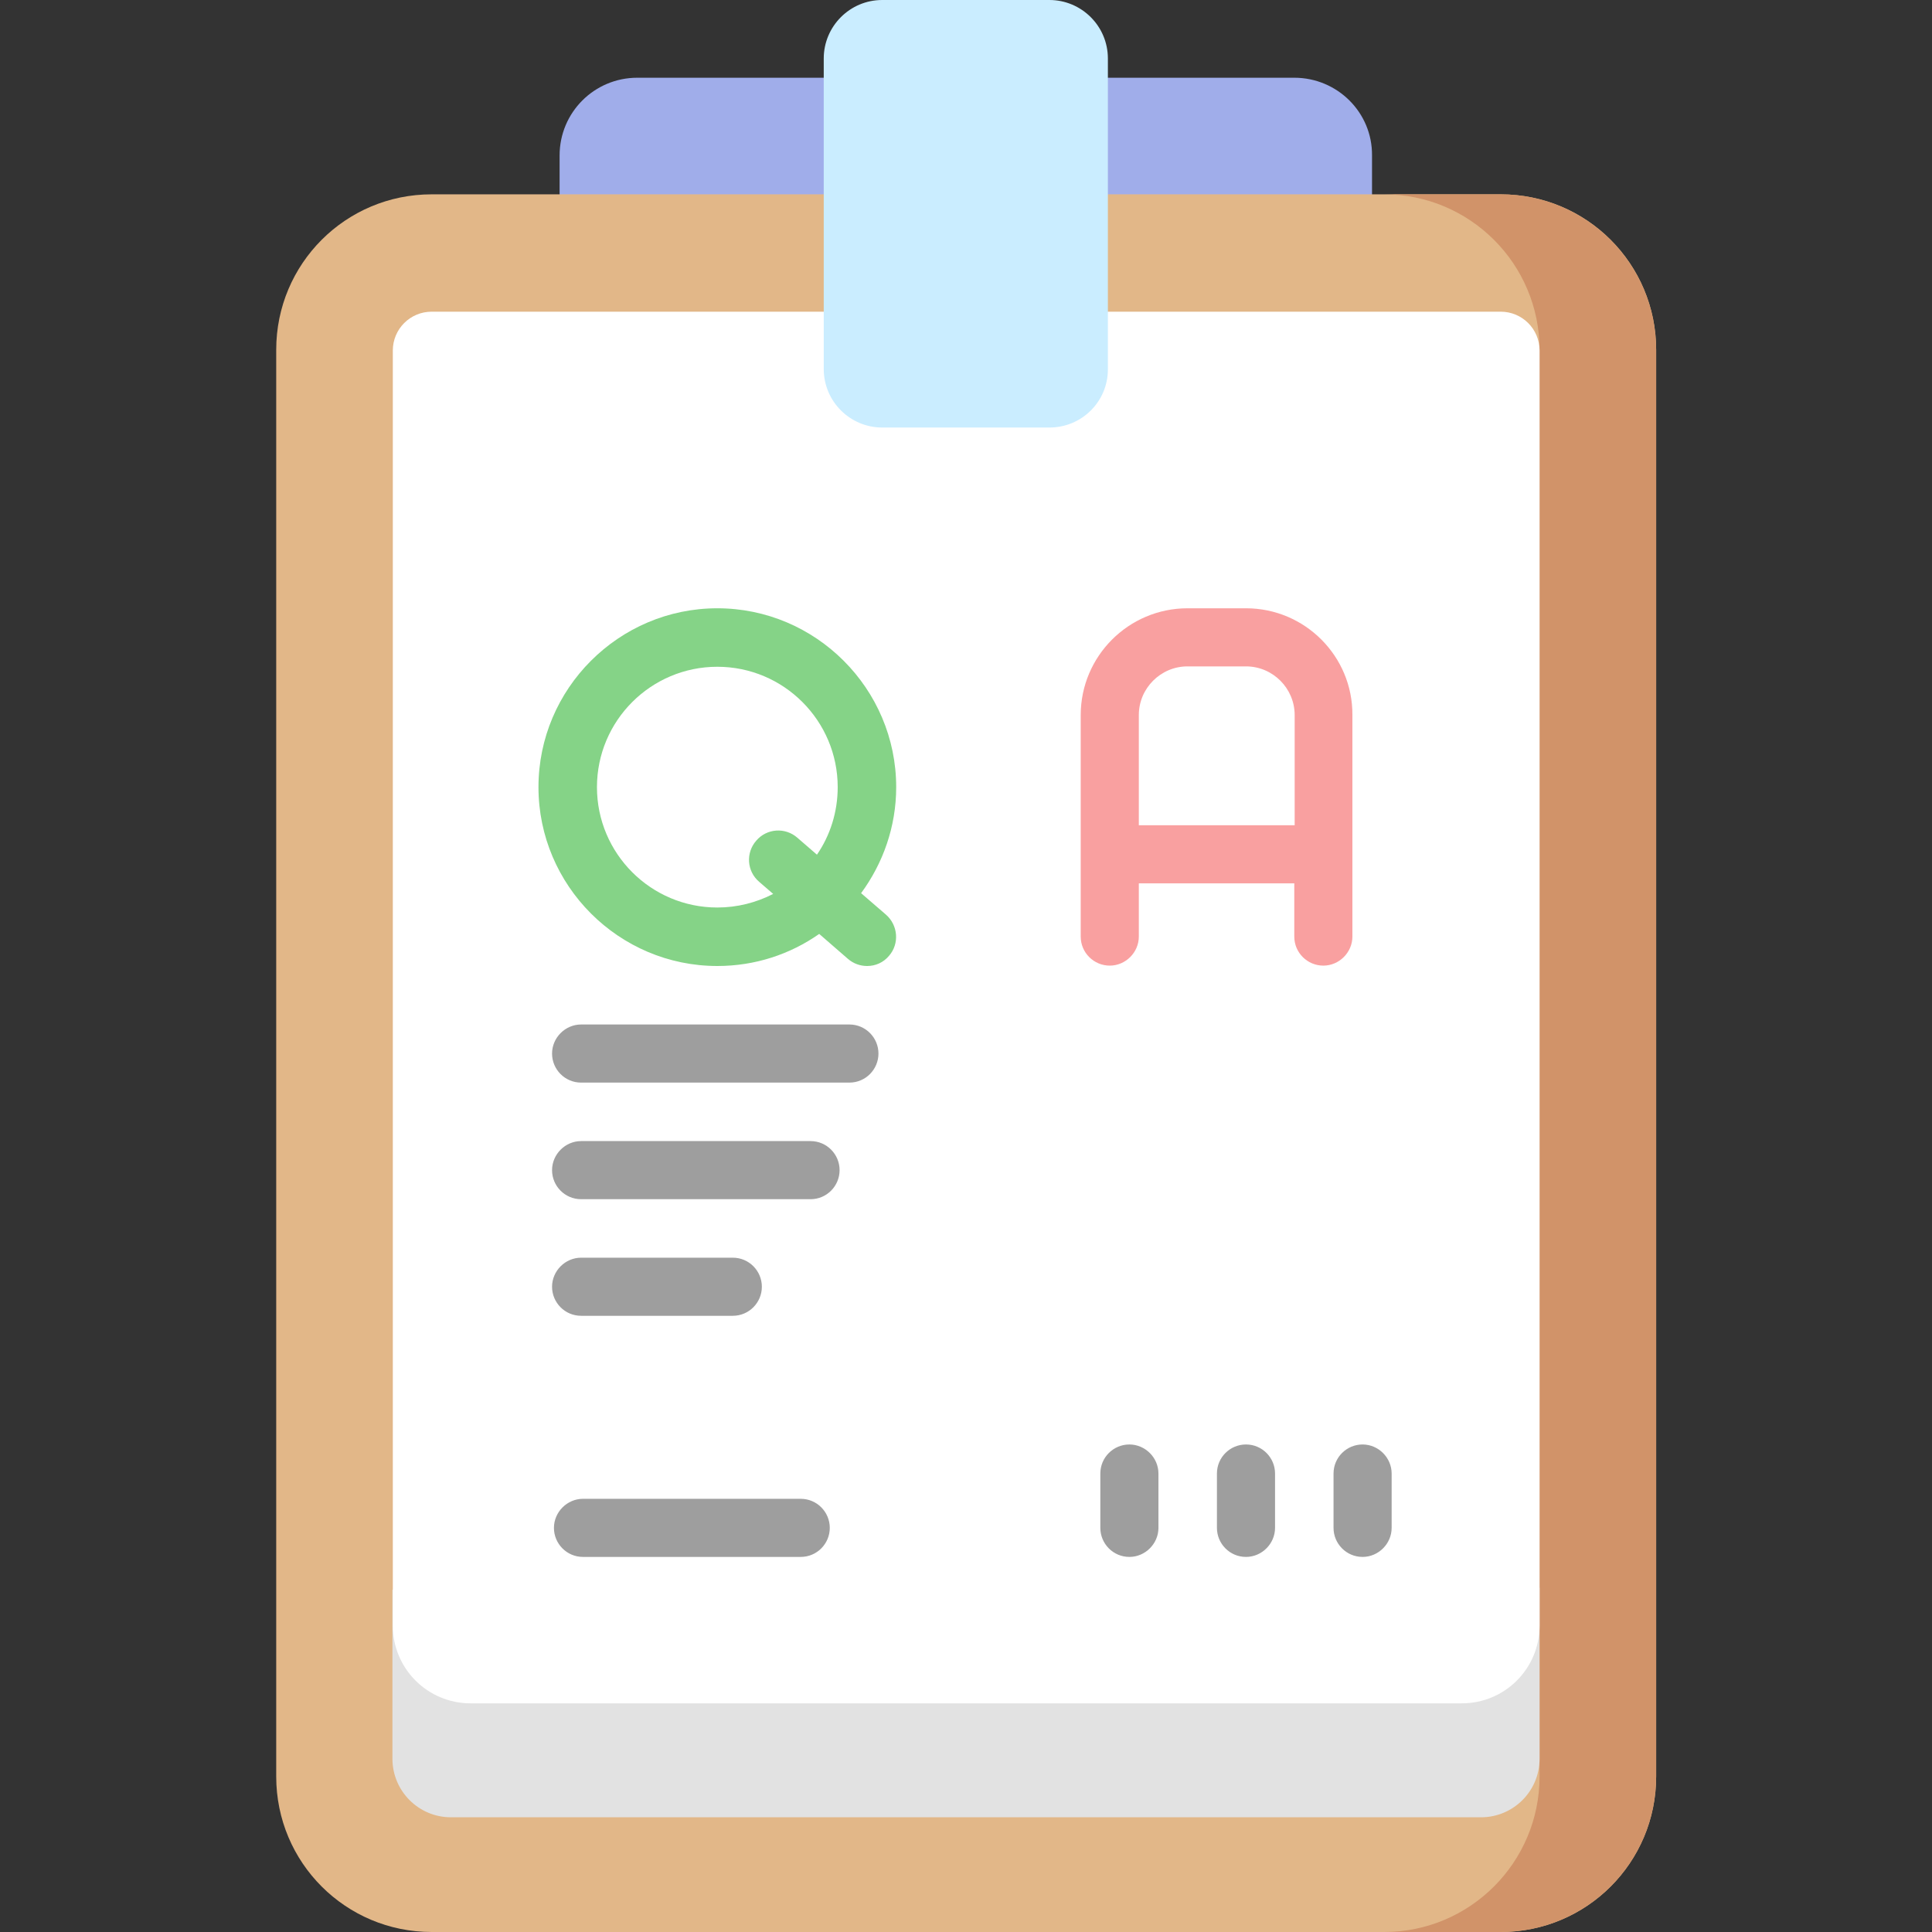 <svg xmlns="http://www.w3.org/2000/svg" xmlns:xlink="http://www.w3.org/1999/xlink" viewBox="0 0 512 512"><rect x="0" y="0" width="512" height="512" fill="#333333" stroke="none"/><path d="M343 20.6H168.9c-11.4 0-20.6 9.2-20.6 20.6v20.6h215.3V41.2c.1-11.4-9.2-20.6-20.6-20.6z" fill="#a0adea"/><path d="M438.9 92.7c0-22.8-18.4-41.2-41.2-41.2H114.4c-22.8 0-41.2 18.4-41.2 41.2v378.1c0 22.8 18.4 41.2 41.2 41.2h283.3c22.8 0 41.2-18.4 41.2-41.2V92.7z" fill="#e2b788"/><path d="M438.9 92.7v378.1c0 22.8-18.5 41.2-41.2 41.2h-30.9c22.8 0 41.2-18.5 41.2-41.2V92.7c0-22.8-18.5-41.2-41.2-41.2h30.9c22.7 0 41.2 18.5 41.2 41.2z" fill="#d19369"/><path d="M104 421.3v44.8c0 8.5 6.9 15.5 15.5 15.5h273c8.5 0 15.5-6.9 15.5-15.5v-45.3l-304 .5z" fill="#e2e2e2"/><path d="M408 430.8c0 11.4-9.2 20.6-20.6 20.6H124.7c-11.4 0-20.6-9.2-20.6-20.6V92.9c0-5.7 4.6-10.3 10.3-10.3h283.3c5.7 0 10.3 4.6 10.3 10.3v337.9z" fill="#fff"/><path d="M278.1 113.3h-44.3c-8.5 0-15.5-6.9-15.5-15.5V15.5C218.3 7 225.2 0 233.8 0h44.3c8.5 0 15.5 6.9 15.5 15.5v82.4c0 8.5-6.9 15.4-15.5 15.4z" fill="#caedff"/><path d="M330.2 161.2h-15.5c-15.6 0-28.3 12.7-28.3 28.3v58.7c0 4.3 3.5 7.7 7.7 7.7s7.7-3.5 7.7-7.7v-14.1H343v14.1c0 4.3 3.5 7.7 7.7 7.7s7.7-3.5 7.7-7.7v-58.7c.1-15.6-12.6-28.3-28.2-28.3zm-28.4 57.5v-29.2c0-7.1 5.8-12.9 12.9-12.9h15.5c7.1 0 12.9 5.8 12.9 12.9v29.2h-41.3z" fill="#f9a0a0"/><path d="M234.8 242.4l-6.6-5.7c5.8-7.9 9.3-17.6 9.3-28.1 0-26.1-21.3-47.4-47.4-47.4s-47.4 21.3-47.4 47.4S164 256 190.1 256c10 0 19.3-3.1 27-8.5l7.6 6.6c1.5 1.3 3.3 1.9 5.1 1.9 2.2 0 4.3-.9 5.8-2.7 2.8-3.2 2.4-8.1-.8-10.9zm-44.7-1.9c-17.6 0-31.9-14.3-31.9-31.9s14.3-31.9 31.9-31.9S222 191 222 208.6c0 6.6-2 12.8-5.5 17.9l-5.2-4.5c-3.2-2.8-8.1-2.5-10.9.8-2.8 3.2-2.5 8.1.8 10.9l3.7 3.2c-4.5 2.3-9.5 3.6-14.8 3.6z" fill="#85d387"/><g fill="#9e9e9e"><path d="M225.1 286.9H154c-4.3 0-7.7-3.5-7.7-7.7s3.5-7.7 7.7-7.7h71.1c4.3 0 7.7 3.5 7.7 7.7s-3.4 7.7-7.7 7.7zm-10.3 30.9H154c-4.3 0-7.7-3.5-7.7-7.7s3.5-7.7 7.7-7.7h60.8c4.3 0 7.7 3.5 7.7 7.7s-3.4 7.7-7.7 7.7zm-20.6 30.9H154c-4.3 0-7.7-3.5-7.7-7.7s3.5-7.7 7.7-7.7h40.2c4.3 0 7.7 3.5 7.7 7.7s-3.4 7.7-7.7 7.7zm136 63.9c-4.3 0-7.7-3.5-7.7-7.7v-14.4c0-4.3 3.5-7.7 7.7-7.7 4.3 0 7.7 3.5 7.7 7.7v14.4c0 4.2-3.5 7.7-7.7 7.7z"/><use xlink:href="#B"/><use xlink:href="#B" x="-61.8"/><path d="M212.2 412.6h-57.7c-4.3 0-7.7-3.5-7.7-7.7s3.5-7.7 7.7-7.7h57.7c4.3 0 7.7 3.5 7.7 7.7s-3.4 7.7-7.7 7.7z"/></g><defs ><path id="B" d="M361.1 412.6c-4.3 0-7.7-3.5-7.7-7.7v-14.4c0-4.3 3.5-7.7 7.7-7.7s7.7 3.5 7.7 7.7v14.4c0 4.2-3.5 7.7-7.7 7.7z"/></defs></svg>